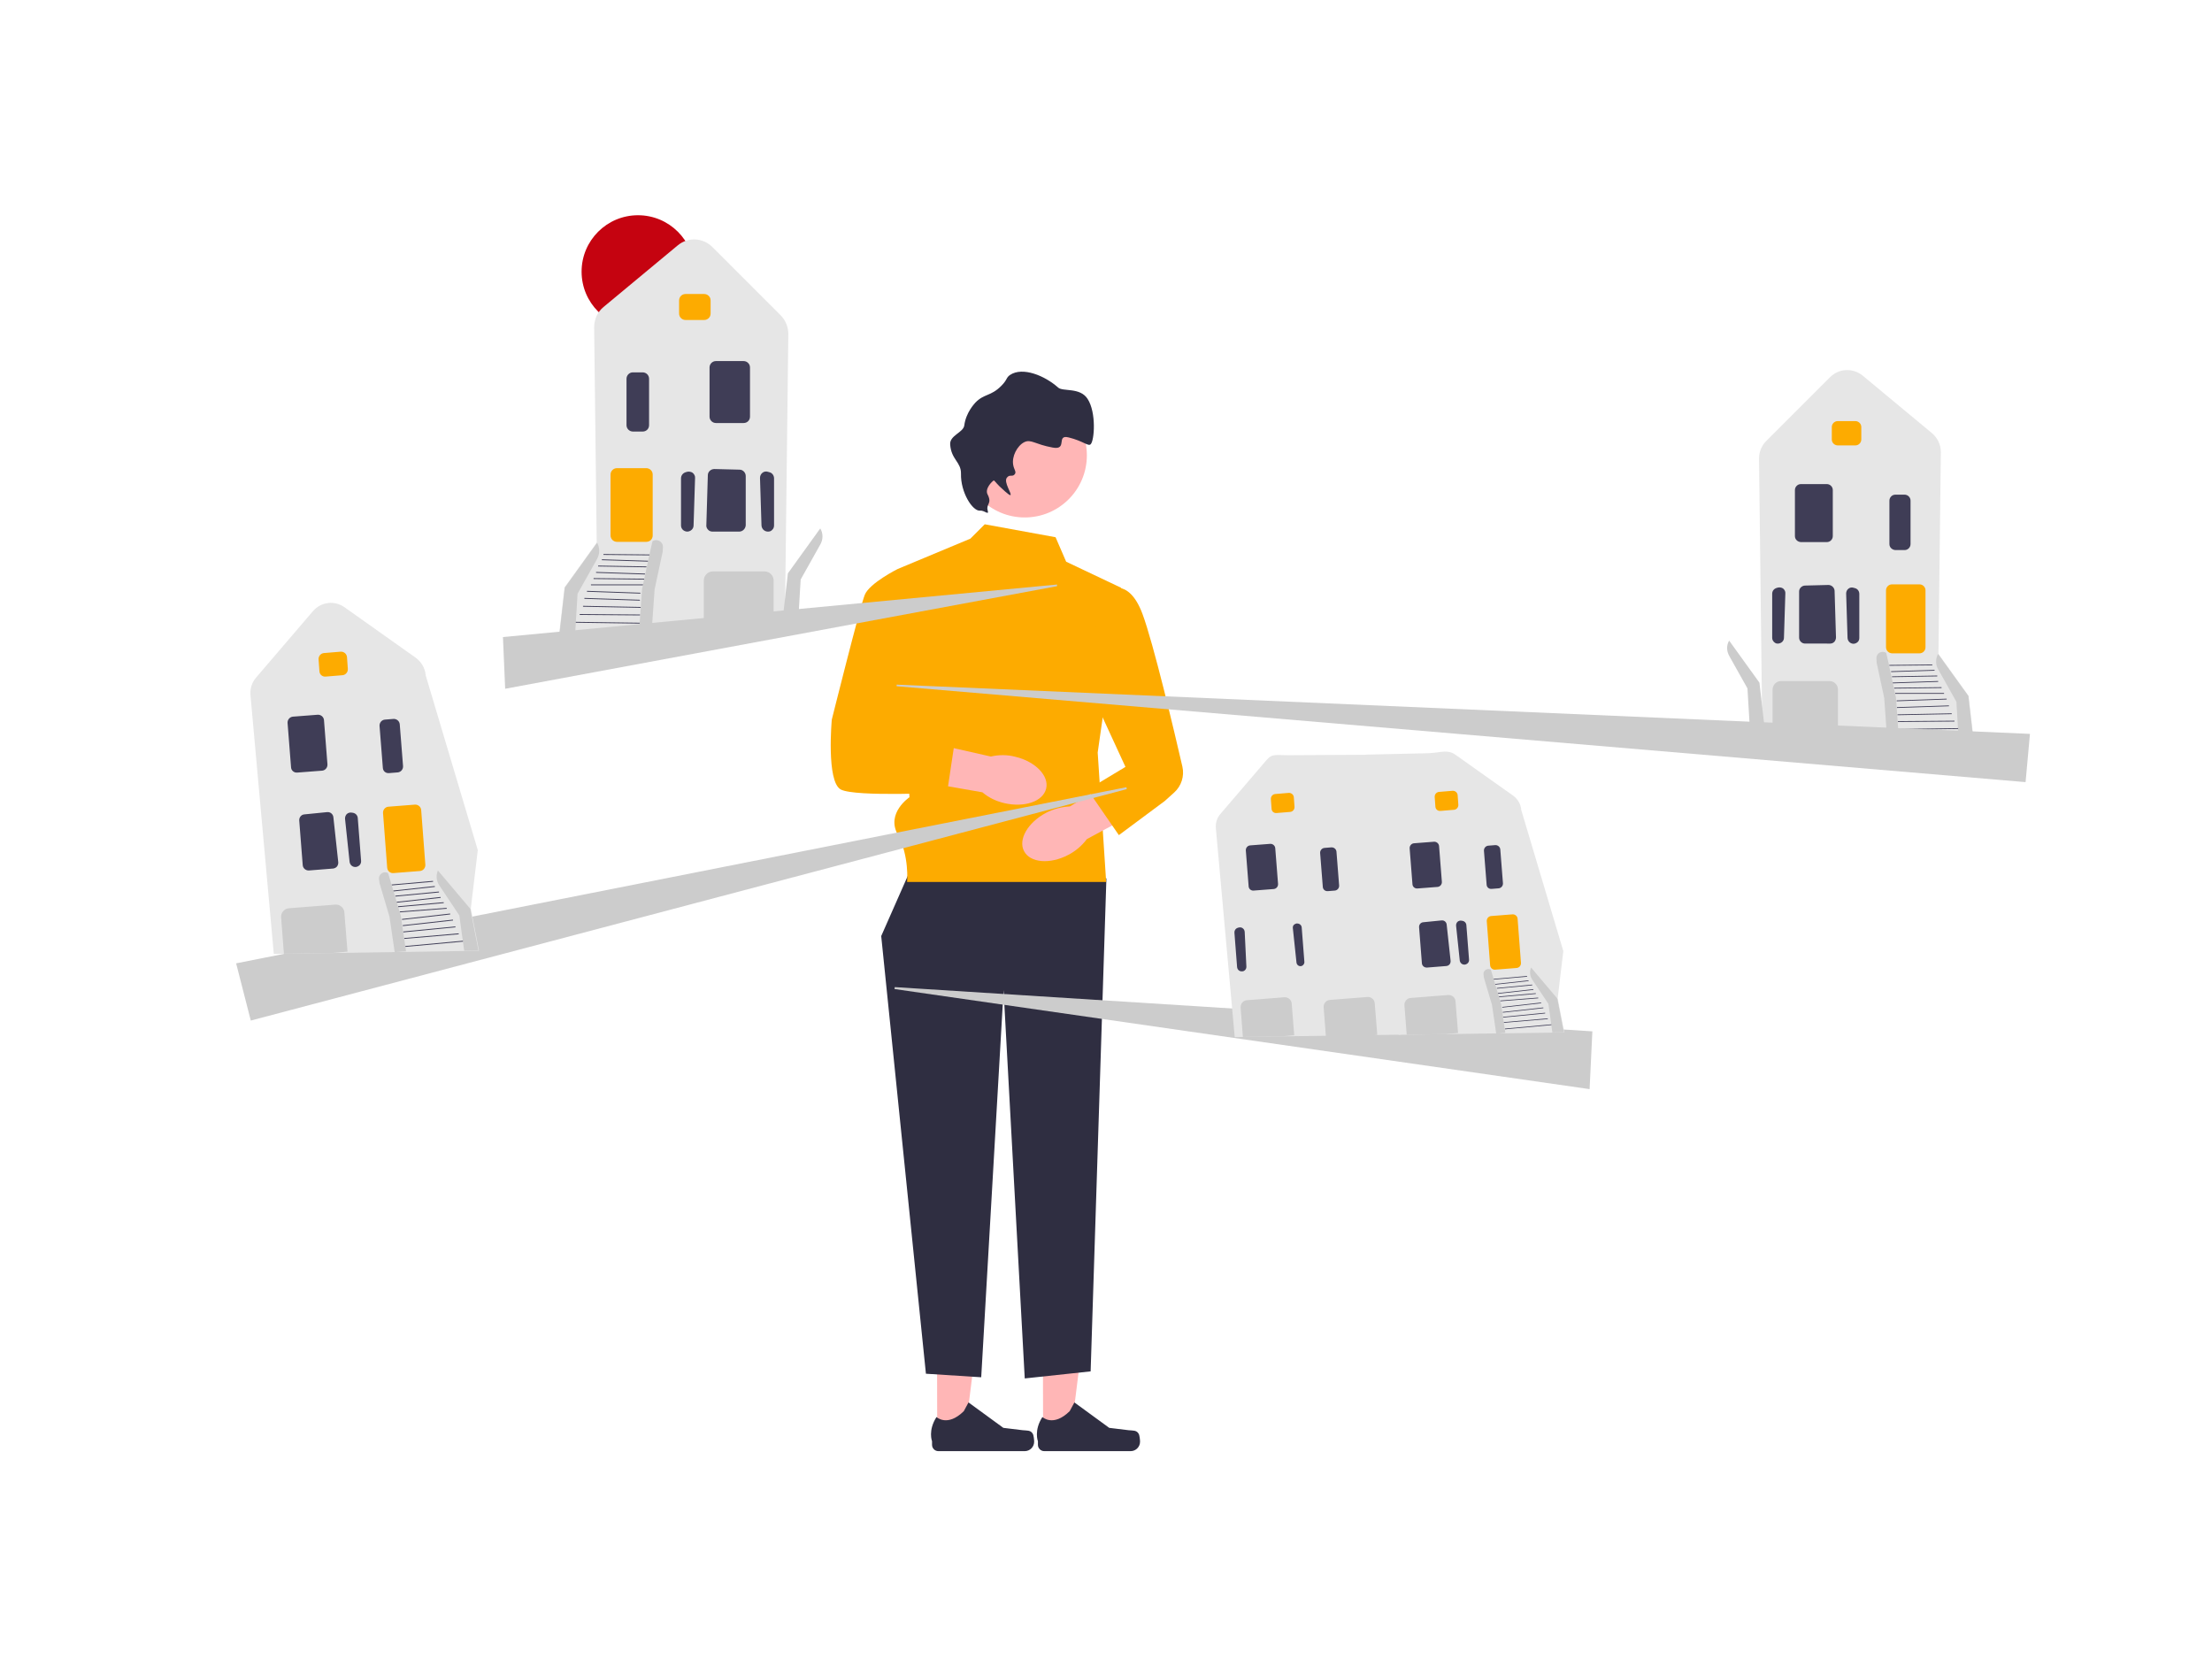 <?xml version="1.0" encoding="utf-8"?>
<!-- Generator: Adobe Illustrator 26.3.1, SVG Export Plug-In . SVG Version: 6.00 Build 0)  -->
<svg version="1.1"
	 id="svg134" xmlns:svg="http://www.w3.org/2000/svg" xmlns:sodipodi="http://sodipodi.sourceforge.net/DTD/sodipodi-0.dtd" xmlns:inkscape="http://www.inkscape.org/namespaces/inkscape" inkscape:version="1.1 (c68e22c387, 2021-05-23)" sodipodi:docname="undraw_select_house_re_s1j9.svg"
	 xmlns="http://www.w3.org/2000/svg" xmlns:xlink="http://www.w3.org/1999/xlink" x="0px" y="0px" viewBox="0 0 800 600"
	 style="enable-background:new 0 0 800 600;" xml:space="preserve">
<style type="text/css">
	.st0{fill:#FFB6B6;}
	.st1{fill:#2F2E41;}
	.st2{fill:#FDAB00;}
	.st3{fill:#E6E6E6;}
	.st4{fill:#3F3D56;}
	.st5{fill:#CCCCCC;}
	.st6{fill:#C50310;}
</style>
<sodipodi:namedview  bordercolor="#666666" borderopacity="1.0" id="namedview136" inkscape:current-layer="svg134" inkscape:cx="260.92767" inkscape:cy="229.85089" inkscape:pagecheckerboard="0" inkscape:pageopacity="0.0" inkscape:pageshadow="2" inkscape:window-height="1046" inkscape:window-maximized="1" inkscape:window-width="1800" inkscape:window-x="2391" inkscape:window-y="-9" inkscape:zoom="1.7054535" pagecolor="#ffffff" showgrid="false">
	</sodipodi:namedview>
<g id="g28" transform="matrix(0.851,0,0,0.851,14.811,63.753)">
	<g id="g6">
		<polygon id="polygon2" class="st0" points="437.7,534.6 443.4,488.9 425.8,488.9 425.9,534.6 		"/>
		<path id="path4" class="st1" d="M466.5,534.4L466.5,534.4c0.4,0.6,0.6,2.6,0.6,3.4l0,0c0,2.2-1.8,4-4,4h-36.7
			c-1.5,0-2.7-1.2-2.7-2.7v-1.5c0,0-1.8-4.6,1.9-10.3c0,0,4.6,4.4,11.6-2.5l2-3.7l14.8,10.8l8.2,1
			C464,533.1,465.6,532.8,466.5,534.4L466.5,534.4L466.5,534.4z"/>
	</g>
	<g id="g12">
		<polygon id="polygon8" class="st0" points="392.7,534.6 398.4,488.9 380.8,488.9 380.9,534.6 		"/>
		<path id="path10" class="st1" d="M421.5,534.4L421.5,534.4c0.4,0.6,0.6,2.6,0.6,3.4l0,0c0,2.2-1.8,4-4,4h-36.7
			c-1.5,0-2.7-1.2-2.7-2.7v-1.5c0,0-1.8-4.6,1.9-10.3c0,0,4.6,4.4,11.6-2.5l2-3.7l14.8,10.8l8.2,1
			C419,533.1,420.6,532.8,421.5,534.4L421.5,534.4L421.5,534.4z"/>
	</g>
	<polygon id="polygon14" class="st1" points="409.1,345.9 418.1,510.9 446.1,507.9 452.8,298.4 372.1,288.9 357.1,322.9 
		376.1,508.9 399.6,510.4 	"/>
	<path id="path16" class="st2" d="M431.2,153.4l-30.1-5.5L395,154l-30.9,12.9l5,97c0,0-10,6.7-5,15.8s4,20.2,4,20.2h84.6l-3.6-55
		l10-70l-23.4-11.1L431.2,153.4C431.2,153.4,431.2,153.4,431.2,153.4z"/>
	<path id="b-1325" class="st0" d="M409.4,266.4c8.6,2,16.5-0.7,17.8-6.2c1.3-5.4-4.6-11.5-13.1-13.5c-3.4-0.9-7-0.9-10.4-0.1
		l-36.3-8.2l-3.5,17.1l36.2,6.3C402.8,264.1,406,265.6,409.4,266.4L409.4,266.4L409.4,266.4z"/>
	<path id="path19" class="st2" d="M370.1,171.9l-6-5c0,0-12,6-14,11s-14,53-14,53s-2.4,26.3,3.8,29.7c6.2,3.3,45.2,1.3,45.2,1.3
		l3-20l-16-6L370.1,171.9z"/>
	<circle id="circle21" class="st0" cx="418.1" cy="118.6" r="26.4"/>
	<path id="path23" class="st1" d="M399.1,142.1c-3.2,0.3-8.3-7.8-8.1-15.7c0.1-5-4.2-6-4.6-12.5c-0.2-3.8,5.6-5,6-8
		c0.7-5.5,4.3-9.2,4.7-9.7c3.8-3.9,6.5-2.6,11-7.1c2.7-2.7,2-3.5,3.8-4.7c5.3-3.5,14.7,0.3,20.4,5.4c2,1.8,9.3-0.2,12.5,4.8
		c3.8,5.8,2.9,17.8,1.3,19.3c-1,1-3.2-1.4-9.3-2.9c-5.6-1.4-0.3,5.5-6.8,4.3c-7.7-1.4-9.2-3.7-12.1-2.3c-3,1.5-5.4,6.1-4.7,9.7
		c0.3,1.8,1.3,2.8,0.8,3.7c-1,1.7-2.2,0-3.5,1.7c-1.5,1.9,2.3,6.9,1.5,7.4c-0.1,0.1-0.6,0.1-4.7-3.8c-1.6-1.6-2.1-2.5-2.4-2.4
		c-0.5,0.2-3.9,3.4-2.6,5.9c2,3.9-0.6,4,0,6.6C403.1,144.5,401.1,141.9,399.1,142.1C399.1,142.1,399.1,142.1,399.1,142.1z"/>
	<path id="c-1326" class="st0" d="M427.2,270.5c-7.8,4.1-12,11.4-9.4,16.3c2.6,5,11,5.7,18.8,1.6c3.1-1.6,5.8-3.9,7.9-6.7l32.8-17.7
		l-8.6-15.2l-31.4,19C433.7,268,430.3,268.9,427.2,270.5L427.2,270.5z"/>
	<path id="path26" class="st2" d="M453.1,175.9c0,0,9-6,15,10c4.7,12.6,13.5,49.8,17,65c0.9,4-0.4,8.2-3.5,11l-4,3.6l-19.5,14.5
		l-13.3-19.3l16.1-9.7l-18.4-39.9L453.1,175.9C453.1,175.9,453.1,175.9,453.1,175.9z"/>
</g>
<g id="g80" transform="matrix(0.721,0,0,0.721,171.927,39.745)">
	<path id="path32" class="st3" d="M675.4,311.3l-29.9-1.9l-1.6-134.5c0-3.3,1.3-6.5,3.6-8.8l32-32c4.5-4.5,11.5-4.8,16.4-0.8
		l34.8,28.9c2.8,2.4,4.4,5.8,4.4,9.5l-1.2,101.2l15.1,21l0,0l2.6,22.2L675.4,311.3L675.4,311.3z"/>
	<path id="path34" class="st2" d="M680.4,165.3v-6.2c0-1.6,1.3-3,3-3h8.8c1.6,0,3,1.3,3,3v6.2c0,1.6-1.3,3-3,3h-8.8
		C681.8,168.3,680.4,167,680.4,165.3z"/>
	<path id="path36" class="st4" d="M661.9,213.8v-23.1c0-1.6,1.3-3,3-3h13c1.6,0,3,1.3,3,3v23.1c0,1.6-1.3,3-3,3h-13
		C663.2,216.7,661.9,215.4,661.9,213.8z"/>
	<path id="path38" class="st4" d="M691.2,267.8c-1.6-0.1-2.8-1.3-2.9-2.9l-0.7-22.3c0-1,0.4-1.8,1.1-2.4c0.7-0.6,1.7-0.8,2.6-0.5
		l0.7,0.2c1.3,0.3,2.2,1.5,2.2,2.9v22.1c0,0.8-0.3,1.6-0.9,2.1c-0.6,0.5-1.3,0.8-2.1,0.8C691.3,267.8,691.3,267.8,691.2,267.8
		L691.2,267.8z"/>
	<path id="path40" class="st4" d="M651.4,266.9c-0.6-0.6-0.9-1.3-0.9-2.1v-22.1c0-1.4,0.9-2.5,2.2-2.9l0.7-0.2
		c0.9-0.2,1.9,0,2.6,0.5c0.7,0.6,1.2,1.5,1.1,2.4l-0.7,22.3c0,1.6-1.3,2.8-2.9,2.9c0,0-0.1,0-0.1,0
		C652.7,267.8,652,267.5,651.4,266.9L651.4,266.9z"/>
	<path id="path42" class="st4" d="M664,264.7v-23.1c0-1.6,1.3-2.9,2.9-3l11.8-0.3c1.6,0,3,1.3,3.1,2.9l0.7,23.4
		c0,0.8-0.3,1.6-0.8,2.2c-0.6,0.6-1.3,0.9-2.1,0.9H667C665.3,267.7,664,266.3,664,264.7L664,264.7z"/>
	<path id="path44" class="st5" d="M733.7,280.5l9.2,16.4l1.1,18.5l7.4,0.5l-2.5-21.9l-15.2-21.1l0,0
		C732.4,275.3,732.4,278.2,733.7,280.5L733.7,280.5z"/>
	
		<rect id="rect46" x="713.7" y="310.3" transform="matrix(1 -1.367056e-02 1.367056e-02 1 -4.177 9.991)" class="st4" width="30" height="0.4"/>
	
		<rect id="rect48" x="713.5" y="306.5" transform="matrix(1 -7.812188e-03 7.812188e-03 1 -2.374 5.694)" class="st4" width="28.4" height="0.4"/>
	
		<rect id="rect50" x="713.2" y="302.9" transform="matrix(1 -1.952760e-02 1.952760e-02 1 -5.78 14.251)" class="st4" width="27.2" height="0.4"/>
	
		<rect id="rect52" x="713.4" y="299.3" transform="matrix(0.999 -3.318483e-02 3.318483e-02 0.999 -9.539 24.274)" class="st4" width="26.1" height="0.4"/>
	
		<rect id="rect54" x="713.2" y="295.9" transform="matrix(0.999 -3.513462e-02 3.513462e-02 0.999 -9.957 25.683)" class="st4" width="25.1" height="0.4"/>
	<rect id="rect56" x="712.2" y="292.5" class="st4" width="24.5" height="0.4"/>
	
		<rect id="rect58" x="711.6" y="289.7" transform="matrix(1 -1.171787e-02 1.171787e-02 1 -3.348 8.498)" class="st4" width="23.8" height="0.4"/>
	
		<rect id="rect60" x="711.1" y="287" transform="matrix(0.999 -3.318483e-02 3.318483e-02 0.999 -9.133 24.137)" class="st4" width="23" height="0.4"/>
	
		<rect id="rect62" x="710.5" y="283.9" transform="matrix(1 -1.757543e-02 1.757543e-02 1 -4.882 12.732)" class="st4" width="22.7" height="0.4"/>
	
		<rect id="rect64" x="709.8" y="281.1" transform="matrix(1 -3.123474e-02 3.123474e-02 1 -8.436 22.648)" class="st4" width="21.8" height="0.4"/>
	
		<rect id="rect66" x="709.2" y="278.3" transform="matrix(1 -9.765136e-03 9.765136e-03 1 -2.686 7.044)" class="st4" width="21.6" height="0.4"/>
	<path id="path68" class="st2" d="M707.6,269.5V241c0-1.6,1.3-3,3-3h13.8c1.6,0,3,1.3,3,3v28.6c0,1.6-1.3,3-3,3h-13.8
		C708.9,272.5,707.6,271.2,707.6,269.5z"/>
	<path id="path70" class="st5" d="M675.4,311.3l-24.5-1.6l-0.2,0v-18.9c0-2.4,1.9-4.3,4.3-4.3h24.2c2.4,0,4.3,1.9,4.3,4.3v20.5h-0.2
		L675.4,311.3L675.4,311.3z"/>
	<path id="path72" class="st4" d="M709.3,217.8v-21.8c0-1.6,1.3-3,3-3h4.6c1.6,0,3,1.3,3,3v21.8c0,1.6-1.3,3-3,3h-4.6
		C710.6,220.7,709.3,219.4,709.3,217.8z"/>
	<path id="path74" class="st5" d="M713.9,313.4l-1.3-18.5l-3.8-17.7l-1.1-4.8l0,0c-2.2-1.5-5.1,0.2-4.9,2.8l0.1,2.1l3.8,17.7
		l1.3,18.5"/>
	<path id="path76" class="st5" d="M628.9,273.8l9.2,16.4l1.1,18.5l7.4,0.5l-2.5-21.9l-15.2-21.1l0,0
		C627.5,268.6,627.6,271.4,628.9,273.8L628.9,273.8z"/>
	<polygon id="polygon78" class="st5" points="779.8,313 777.6,337.2 211.3,289.1 211.3,288.3 	"/>
</g>
<g id="g132" transform="matrix(0.77,0,0,0.77,147.507,4.23)">
	<circle id="circle82" class="st6" cx="108.1" cy="122.1" r="26.5"/>
	<path id="path84" class="st3" d="M71,292.6l2.6-22.2l0,0l15.1-21l-1.2-101.2c0-3.7,1.6-7.2,4.4-9.5l34.8-28.9
		c4.9-4.1,11.9-3.7,16.4,0.8l32,32c2.3,2.3,3.6,5.5,3.6,8.8l-1.6,134.5l-29.9,1.9C147.2,287.7,71,292.6,71,292.6z"/>
	<path id="path86" class="st2" d="M139.2,144.8h-8.8c-1.6,0-3-1.3-3-3v-6.2c0-1.6,1.3-3,3-3h8.8c1.6,0,3,1.3,3,3v6.2
		C142.2,143.5,140.8,144.8,139.2,144.8z"/>
	<path id="path88" class="st4" d="M157.7,193.2h-13c-1.6,0-3-1.3-3-3v-23.1c0-1.6,1.3-3,3-3h13c1.6,0,3,1.3,3,3v23.1
		C160.7,191.9,159.4,193.2,157.7,193.2z"/>
	<path id="path90" class="st4" d="M131.3,244.2c-0.8,0-1.5-0.3-2.1-0.8c-0.6-0.6-0.9-1.3-0.9-2.1v-22.1c0-1.4,0.9-2.5,2.2-2.9
		l0.7-0.2c0.9-0.2,1.9,0,2.6,0.5c0.7,0.6,1.2,1.5,1.1,2.4l-0.7,22.3c0,1.6-1.3,2.8-2.9,2.9C131.3,244.2,131.3,244.2,131.3,244.2
		L131.3,244.2z"/>
	<path id="path92" class="st4" d="M169.1,244.2c0,0-0.1,0-0.1,0c-1.6-0.1-2.8-1.3-2.9-2.9l-0.7-22.3c0-1,0.4-1.8,1.1-2.4
		c0.7-0.6,1.7-0.8,2.6-0.5l0.7,0.2c1.3,0.3,2.2,1.5,2.2,2.9v22.1c0,0.8-0.3,1.6-0.9,2.1C170.6,244,169.9,244.2,169.1,244.2
		L169.1,244.2z"/>
	<path id="path94" class="st4" d="M155.6,244.2h-12.5c-0.8,0-1.6-0.3-2.1-0.9c-0.6-0.6-0.9-1.4-0.8-2.2l0.7-23.4
		c0-1.6,1.4-2.9,3.1-2.9l11.8,0.3c1.6,0,2.9,1.4,2.9,3v23.1C158.6,242.8,157.3,244.2,155.6,244.2L155.6,244.2z"/>
	<path id="path96" class="st5" d="M88.9,249.4L88.9,249.4l-15.2,21.1l-2.5,21.9l7.4-0.5l1.1-18.5l9.2-16.4
		C90.2,254.6,90.2,251.8,88.9,249.4L88.9,249.4z"/>
	
		<rect id="rect98" x="93.7" y="272" transform="matrix(1.367051e-02 -1 1 1.367051e-02 -194.399 376.97)" class="st4" width="0.4" height="30"/>
	
		<rect id="rect100" x="94.7" y="269" transform="matrix(7.812170e-03 -1 1 7.812170e-03 -189.022 375.921)" class="st4" width="0.4" height="28.4"/>
	
		<rect id="rect102" x="95.6" y="266" transform="matrix(1.952759e-02 -1 1 1.952759e-02 -185.607 369.872)" class="st4" width="0.4" height="27.2"/>
	
		<rect id="rect104" x="95.9" y="262.9" transform="matrix(3.318488e-02 -0.999 0.999 3.318488e-02 -182.917 362.832)" class="st4" width="0.4" height="26.1"/>
	
		<rect id="rect106" x="96.6" y="260" transform="matrix(3.513464e-02 -0.999 0.999 3.513464e-02 -179.009 359.801)" class="st4" width="0.4" height="25.1"/>
	<rect id="rect108" x="86" y="269" class="st4" width="24.5" height="0.4"/>
	
		<rect id="rect110" x="98.9" y="254.5" transform="matrix(1.171791e-02 -1 1 1.171791e-02 -168.425 362.372)" class="st4" width="0.4" height="23.8"/>
	
		<rect id="rect112" x="99.8" y="252.2" transform="matrix(3.318488e-02 -0.999 0.999 3.318488e-02 -166.859 354.887)" class="st4" width="0.4" height="23"/>
	
		<rect id="rect114" x="100.5" y="249.2" transform="matrix(1.757543e-02 -1 1 1.757543e-02 -161.603 356.681)" class="st4" width="0.4" height="22.7"/>
	
		<rect id="rect116" x="101.7" y="246.9" transform="matrix(3.123473e-02 -1 1 3.123473e-02 -158.954 351.6)" class="st4" width="0.4" height="21.8"/>
	
		<rect id="rect118" x="102.4" y="244.2" transform="matrix(9.765124e-03 -1 1 9.765124e-03 -153.338 355.15)" class="st4" width="0.4" height="21.6"/>
	<path id="path120" class="st2" d="M112,249H98.2c-1.6,0-3-1.3-3-3v-28.6c0-1.6,1.3-3,3-3H112c1.6,0,3,1.3,3,3V246
		C115,247.7,113.7,249,112,249z"/>
	<path id="path122" class="st5" d="M139.2,287.7H139v-20.5c0-2.4,1.9-4.3,4.3-4.3h24.2c2.4,0,4.3,1.9,4.3,4.3v18.9l-0.2,0l-24.5,1.6
		L139.2,287.7L139.2,287.7z"/>
	<path id="path124" class="st4" d="M110.3,197.2h-4.6c-1.6,0-3-1.3-3-3v-21.8c0-1.6,1.3-3,3-3h4.6c1.6,0,3,1.3,3,3v21.8
		C113.3,195.9,112,197.2,110.3,197.2z"/>
	<path id="path126" class="st5" d="M114.6,289.8l1.3-18.5l3.8-17.7l0.1-2.1c0.1-2.6-2.8-4.2-4.9-2.8l0,0l-1.1,4.8l-3.8,17.7
		l-1.3,18.5"/>
	<path id="path128" class="st5" d="M193.7,242.7L193.7,242.7l-15.2,21.1l-2.5,21.9l7.4-0.5l1.1-18.5l9.2-16.4
		C195.1,247.9,195.1,245,193.7,242.7L193.7,242.7z"/>
</g>
<polygon id="polygon78-9" class="st5" points="323.5,357.7 323.6,357 575.9,373 574.9,393.9 "/>
<polygon id="polygon78-9-5" class="st5" points="90.7,369.1 407.5,285.4 407.4,284.7 85.4,348.4 "/>
<g id="g1427-8" transform="matrix(0.509,0,0,0.509,306.166,150.86)">
	<g id="g6-4-0">
	</g>
	<g id="g12-8-6">
	</g>
	<path id="b-426-8" class="st0" d="M286.3,326.3c-7.8,4.1-12,11.4-9.4,16.3c2.6,5,11,5.7,18.8,1.6c3.1-1.6,5.8-3.9,7.9-6.7
		l32.8-17.7l-8.6-15.2l-31.4,19C292.8,323.8,289.4,324.7,286.3,326.3L286.3,326.3z"/>
	<path id="path25-8" class="st2" d="M312.6,314.5v-20.5c0-1.2,1-2.1,2.1-2.1h9.9c1.2,0,2.1,1,2.1,2.1v20.5c0,1.2-1,2.1-2.1,2.1h-9.9
		C313.5,316.6,312.6,315.6,312.6,314.5L312.6,314.5z"/>
	<g id="g71-5">
		<path id="path29-9" sodipodi:nodetypes="cccscccccccccc" class="st3" d="M425.4,438.4l-33.2,0.5l-13.3-148.5
			c-0.3-3.6-13.2-50.5-9.6-50.6l44.5-1c9.4-0.6,13.3-2.8,19,1.2l40.9,29c3.3,2.4,5.4,6.1,5.7,10.1l29.9,100.3l-4,33.5l0,0l4.7,24.3
			L425.4,438.4L425.4,438.4z"/>
		<path id="path31-0" class="st2" d="M418.4,276.8l-0.5-6.9c-0.1-1.8,1.2-3.4,3-3.6l9.7-0.8c1.8-0.1,3.4,1.2,3.6,3l0.5,6.9
			c0.1,1.8-1.2,3.4-3,3.6l-9.7,0.8C420.1,280,418.5,278.6,418.4,276.8L418.4,276.8z"/>
		<path id="path33-2" class="st4" d="M402.1,331.9l-2-25.5c-0.1-1.8,1.2-3.4,3-3.6l14.3-1.1c1.8-0.1,3.4,1.2,3.6,3l2,25.5
			c0.1,1.8-1.2,3.4-3,3.6l-14.3,1.1C403.8,335.1,402.2,333.7,402.1,331.9z"/>
		<path id="path35-0" class="st4" d="M439.1,389c-1.7,0.1-3.2-1.2-3.4-3l-2.6-24.6c-0.1-1,0.3-2.1,1-2.8c0.8-0.7,1.8-1,2.9-0.8
			l0.7,0.1c1.5,0.3,2.6,1.5,2.7,3l1.9,24.5c0.1,0.9-0.2,1.8-0.8,2.5c-0.6,0.6-1.4,1-2.2,1.1C439.2,389,439.2,389,439.1,389
			L439.1,389z"/>
		<path id="path37-9" class="st4" d="M408.8,388l-2-25.6c-0.1-1.8,1.2-3.4,3-3.5l13-1.3c1.8-0.2,3.4,1.1,3.6,2.9l2.8,25.8
			c0.1,0.9-0.2,1.8-0.7,2.5c-0.6,0.7-1.4,1.1-2.3,1.2l-13.8,1.1C410.5,391.2,408.9,389.8,408.8,388z"/>
		<path id="path39-6" class="st5" d="M487.1,399.5l11.6,17.4l2.8,20.3l8.2-0.1l-4.7-24l-18.6-22l0,0
			C485.2,393.8,485.5,397,487.1,399.5L487.1,399.5z"/>
		
			<rect id="rect41-4" x="467.6" y="432.9" transform="matrix(0.996 -9.099724e-02 9.099724e-02 0.996 -37.401 45.858)" class="st4" width="33.2" height="0.5"/>
		
			<rect id="rect43-7" x="467" y="428.7" transform="matrix(0.996 -8.516130e-02 8.516130e-02 0.996 -34.778 42.668)" class="st4" width="31.5" height="0.5"/>
		
			<rect id="rect45-0" x="466.4" y="424.8" transform="matrix(0.995 -9.682919e-02 9.682919e-02 0.995 -38.892 48.618)" class="st4" width="30.2" height="0.5"/>
		
			<rect id="rect47-8" x="466.3" y="420.8" transform="matrix(0.994 -0.11 0.11 0.994 -43.552 55.667)" class="st4" width="29" height="0.5"/>
		
			<rect id="rect49-8" x="465.8" y="417.2" transform="matrix(0.994 -0.112 0.112 0.994 -43.862 56.542)" class="st4" width="27.8" height="0.5"/>
		
			<rect id="rect51-2" x="464.4" y="413.5" transform="matrix(0.997 -7.737488e-02 7.737488e-02 0.997 -30.583 38.219)" class="st4" width="27.1" height="0.5"/>
		
			<rect id="rect53-0" x="463.5" y="410.5" transform="matrix(0.996 -8.905231e-02 8.905231e-02 0.996 -34.684 44.08)" class="st4" width="26.3" height="0.5"/>
		
			<rect id="rect55-8" x="462.7" y="407.6" transform="matrix(0.994 -0.11 0.11 0.994 -42.125 54.991)" class="st4" width="25.5" height="0.5"/>
		
			<rect id="rect57-0" x="461.8" y="404.2" transform="matrix(0.996 -9.488568e-02 9.488568e-02 0.996 -36.237 46.839)" class="st4" width="25.2" height="0.5"/>
		
			<rect id="rect59-8" x="460.8" y="401.3" transform="matrix(0.994 -0.108 0.108 0.994 -40.763 53.662)" class="st4" width="24.1" height="0.5"/>
		
			<rect id="rect61-6" x="459.8" y="398.2" transform="matrix(0.996 -8.710706e-02 8.710706e-02 0.996 -32.916 42.61)" class="st4" width="23.9" height="0.5"/>
		<path id="path63-1" class="st2" d="M457.3,389.6l-2.4-31.5c-0.1-1.8,1.2-3.4,3-3.6l15.3-1.2c1.8-0.1,3.4,1.2,3.6,3l2.4,31.5
			c0.1,1.8-1.2,3.4-3,3.6l-15.3,1.2C459.1,392.8,457.5,391.4,457.3,389.6z"/>
		<path id="path65-7" class="st5" d="M425.4,438.4l-27.2,0.4l-0.2,0l-1.6-20.9c-0.2-2.6,1.8-5,4.4-5.2l26.7-2.1
			c2.6-0.2,5,1.8,5.2,4.4l1.8,22.6l-0.2,0L425.4,438.4L425.4,438.4z"/>
		<path id="path67-8" class="st4" d="M454.8,332.2l-1.9-24.1c-0.1-1.8,1.2-3.4,3-3.6l5-0.4c1.8-0.1,3.4,1.2,3.6,3l1.9,24.1
			c0.1,1.8-1.2,3.4-3,3.6l-5,0.4C456.5,335.4,454.9,334.1,454.8,332.2L454.8,332.2z"/>
		<path id="path69-5" class="st5" d="M468.1,437.5l-3-20.4l-5.7-19.2l-1.6-5.3l0,0c-2.5-1.4-5.6,0.6-5.2,3.5l0.3,2.3l5.7,19.2
			l3,20.4"/>
	</g>
	<g id="g115-9">
	</g>
	<path id="path117-7" sodipodi:nodetypes="ccccccccccccccc" class="st3" d="M309,440l-33.2,0.5L262.4,292c-0.3-3.6,0.8-7.2,3.2-10
		l32.7-38.2c4.6-5.3,6.5-3.3,19.6-3.6l51.9-0.3c3.3,2.4,8.6,13.3,9.6,46.4l11.3,105.9l2.7,17.9l1.4,3.8l-1.3,24.9L309,440
		C309,440,309,440,309,440z"/>
	<path id="path119-2" class="st2" d="M302,278.3l-0.5-6.9c-0.1-1.8,1.2-3.4,3-3.6l9.7-0.8c1.8-0.1,3.4,1.2,3.6,3l0.5,6.9
		c0.1,1.8-1.2,3.4-3,3.6l-9.7,0.8C303.7,281.5,302.1,280.2,302,278.3z"/>
	<path id="path121-4" class="st4" d="M285.7,333.4l-2-25.5c-0.1-1.8,1.2-3.4,3-3.6l14.3-1.1c1.8-0.1,3.4,1.2,3.6,3l2,25.5
		c0.1,1.8-1.2,3.4-3,3.6l-14.3,1.1C287.4,336.6,285.8,335.2,285.7,333.4z"/>
	<path id="path123-2" class="st4" d="M318,360.6c-0.7,0.6-1,1.5-0.9,2.4l2.6,24.6c0.2,1.5,1.5,2.6,2.9,2.5c0.8,0,1.5-0.4,2-1
		c0.5-0.6,0.8-1.3,0.7-2.1l-1.9-24.5c-0.1-1.3-1.1-2.3-2.3-2.6l-0.7-0.1c-0.3,0-0.5-0.1-0.7,0C319.1,359.9,318.5,360.2,318,360.6z"
		/>
	<path id="path125-4" class="st4" d="M278.7,393.1c-0.7-0.6-1.1-1.4-1.2-2.3l-1.9-24.5c-0.1-1.5,0.8-2.9,2.2-3.4l0.7-0.2
		c1-0.3,2.1-0.2,2.9,0.4c0.9,0.6,1.4,1.5,1.5,2.6l1.2,24.7c0.1,1.7-1.2,3.3-2.9,3.4c0,0-0.1,0-0.1,0
		C280.2,393.9,279.4,393.6,278.7,393.1L278.7,393.1z"/>
	<path id="path153-0" class="st5" d="M309,440l-27.2,0.4l-0.2,0l-1.6-20.9c-0.2-2.6,1.8-5,4.4-5.2l26.7-2.1c2.6-0.2,5,1.8,5.2,4.4
		l1.8,22.6l-0.2,0L309,440L309,440z"/>
	<path id="path153-1-6" class="st5" d="M368,439.8l-27.2,0.4l-0.2,0l-1.6-20.9c-0.2-2.6,1.8-5,4.4-5.2l26.7-2.1
		c2.6-0.2,5,1.8,5.2,4.4l1.8,22.6l-0.2,0L368,439.8L368,439.8z"/>
	<path id="path155-1" class="st4" d="M338.4,333.8l-1.9-24.1c-0.1-1.8,1.2-3.4,3-3.6l5-0.4c1.8-0.1,3.4,1.2,3.6,3l1.9,24.1
		c0.1,1.8-1.2,3.4-3,3.6l-5,0.4C340.1,337,338.5,335.6,338.4,333.8z"/>
	<g id="g165-6">
	</g>
	<g id="g188-3">
		<g id="g184-6">
		</g>
	</g>
</g>
<g id="g1427" transform="matrix(0.63,0,0,0.63,43.459,82.914)">
	<g id="g6-4">
	</g>
	<g id="g12-8">
	</g>
	<g id="g71">
	</g>
	<g id="g115">
		<path id="path73" class="st3" d="M121.4,415.5l-33.2,0.5L74.8,267.4c-0.3-3.6,0.8-7.2,3.2-10l32.7-38.2c4.6-5.3,12.3-6.3,18.1-2.2
			l40.9,29c3.3,2.4,5.4,6.1,5.7,10.1l29.9,100.3l-4,33.5l0,0l4.7,24.3L121.4,415.5L121.4,415.5z"/>
		<path id="path75" class="st2" d="M114.4,253.8l-0.5-6.9c-0.1-1.8,1.2-3.4,3-3.6l9.7-0.8c1.8-0.1,3.4,1.2,3.6,3l0.5,6.9
			c0.1,1.8-1.2,3.4-3,3.6l-9.7,0.8C116.1,257,114.5,255.6,114.4,253.8z"/>
		<path id="path77" class="st4" d="M98.1,308.9l-2-25.5c-0.1-1.8,1.2-3.4,3-3.6l14.3-1.1c1.8-0.1,3.4,1.2,3.6,3l2,25.5
			c0.1,1.8-1.2,3.4-3,3.6l-14.3,1.1C99.8,312.1,98.2,310.7,98.1,308.9z"/>
		<path id="path79" class="st4" d="M135.1,366.1c-1.7,0.1-3.2-1.2-3.4-3l-2.6-24.6c-0.1-1,0.3-2.1,1-2.8c0.8-0.7,1.8-1,2.9-0.8
			l0.7,0.1c1.5,0.3,2.6,1.5,2.7,3l1.9,24.5c0.1,0.9-0.2,1.8-0.8,2.5c-0.6,0.6-1.4,1-2.2,1.1C135.2,366.1,135.2,366.1,135.1,366.1
			L135.1,366.1z"/>
		<path id="path81" class="st4" d="M104.8,365l-2-25.6c-0.1-1.8,1.2-3.4,3-3.5l13-1.3c1.8-0.2,3.4,1.1,3.6,2.9l2.8,25.8
			c0.1,0.9-0.2,1.8-0.7,2.5c-0.6,0.7-1.4,1.1-2.3,1.2l-13.8,1.1C106.5,368.2,104.9,366.8,104.8,365z"/>
		<path id="path83" class="st5" d="M183.1,376.5l11.6,17.4l2.8,20.3l8.2-0.1l-4.7-24l-18.6-22l0,0
			C181.2,370.8,181.5,374,183.1,376.5L183.1,376.5z"/>
		
			<rect id="rect85" x="163.6" y="409.9" transform="matrix(0.996 -9.099724e-02 9.099724e-02 0.996 -36.57 18.099)" class="st4" width="33.2" height="0.5"/>
		
			<rect id="rect87" x="163" y="405.7" transform="matrix(0.996 -8.516130e-02 8.516130e-02 0.996 -33.924 16.695)" class="st4" width="31.5" height="0.5"/>
		
			<rect id="rect89" x="162.4" y="401.8" transform="matrix(0.995 -9.682919e-02 9.682919e-02 0.995 -38.094 19.073)" class="st4" width="30.2" height="0.5"/>
		
			<rect id="rect91" x="162.3" y="397.8" transform="matrix(0.994 -0.11 0.11 0.994 -42.873 21.958)" class="st4" width="29" height="0.5"/>
		
			<rect id="rect93" x="161.8" y="394.2" transform="matrix(0.994 -0.112 0.112 0.994 -43.204 22.239)" class="st4" width="27.8" height="0.5"/>
		
			<rect id="rect95" x="160.4" y="390.6" transform="matrix(0.997 -7.737488e-02 7.737488e-02 0.997 -29.716 14.628)" class="st4" width="27.1" height="0.5"/>
		
			<rect id="rect97" x="159.5" y="387.5" transform="matrix(0.996 -8.905231e-02 8.905231e-02 0.996 -33.844 16.916)" class="st4" width="26.3" height="0.5"/>
		
			<rect id="rect99" x="158.7" y="384.6" transform="matrix(0.994 -0.11 0.11 0.994 -41.446 21.283)" class="st4" width="25.5" height="0.5"/>
		
			<rect id="rect101" x="157.8" y="381.2" transform="matrix(0.996 -9.488568e-02 9.488568e-02 0.996 -35.427 17.889)" class="st4" width="25.2" height="0.5"/>
		
			<rect id="rect103" x="156.8" y="378.3" transform="matrix(0.994 -0.108 0.108 0.994 -40.063 20.548)" class="st4" width="24.1" height="0.5"/>
		
			<rect id="rect105" x="155.8" y="375.2" transform="matrix(0.996 -8.710706e-02 8.710706e-02 0.996 -32.068 16.041)" class="st4" width="23.9" height="0.5"/>
		<path id="path107" class="st2" d="M153.3,366.6l-2.4-31.5c-0.1-1.8,1.2-3.4,3-3.6l15.3-1.2c1.8-0.1,3.4,1.2,3.6,3l2.4,31.5
			c0.1,1.8-1.2,3.4-3,3.6l-15.3,1.2C155.1,369.8,153.5,368.4,153.3,366.6z"/>
		<path id="path109" class="st5" d="M121.4,415.5l-27.2,0.4l-0.2,0l-1.6-20.9c-0.2-2.6,1.8-5,4.4-5.2l26.7-2.1
			c2.6-0.2,5,1.8,5.2,4.4l1.8,22.6l-0.2,0L121.4,415.5L121.4,415.5z"/>
		<path id="path111" class="st4" d="M150.8,309.2l-1.9-24.1c-0.1-1.8,1.2-3.4,3-3.6l5-0.4c1.8-0.1,3.4,1.2,3.6,3l1.9,24.1
			c0.1,1.8-1.2,3.4-3,3.6l-5,0.4C152.5,312.4,150.9,311.1,150.8,309.2z"/>
		<path id="path113" class="st5" d="M164.1,414.5l-3-20.4l-5.7-19.2l-1.6-5.3l0,0c-2.5-1.4-5.6,0.6-5.2,3.5l0.3,2.3l5.7,19.2l3,20.4
			"/>
	</g>
	<g id="g165">
	</g>
	<g id="g188">
		<g id="g184">
		</g>
	</g>
</g>
<polygon id="polygon130" class="st5" points="382.3,211.4 382.3,212 182.7,249.1 181.9,230.4 "/>
</svg>
